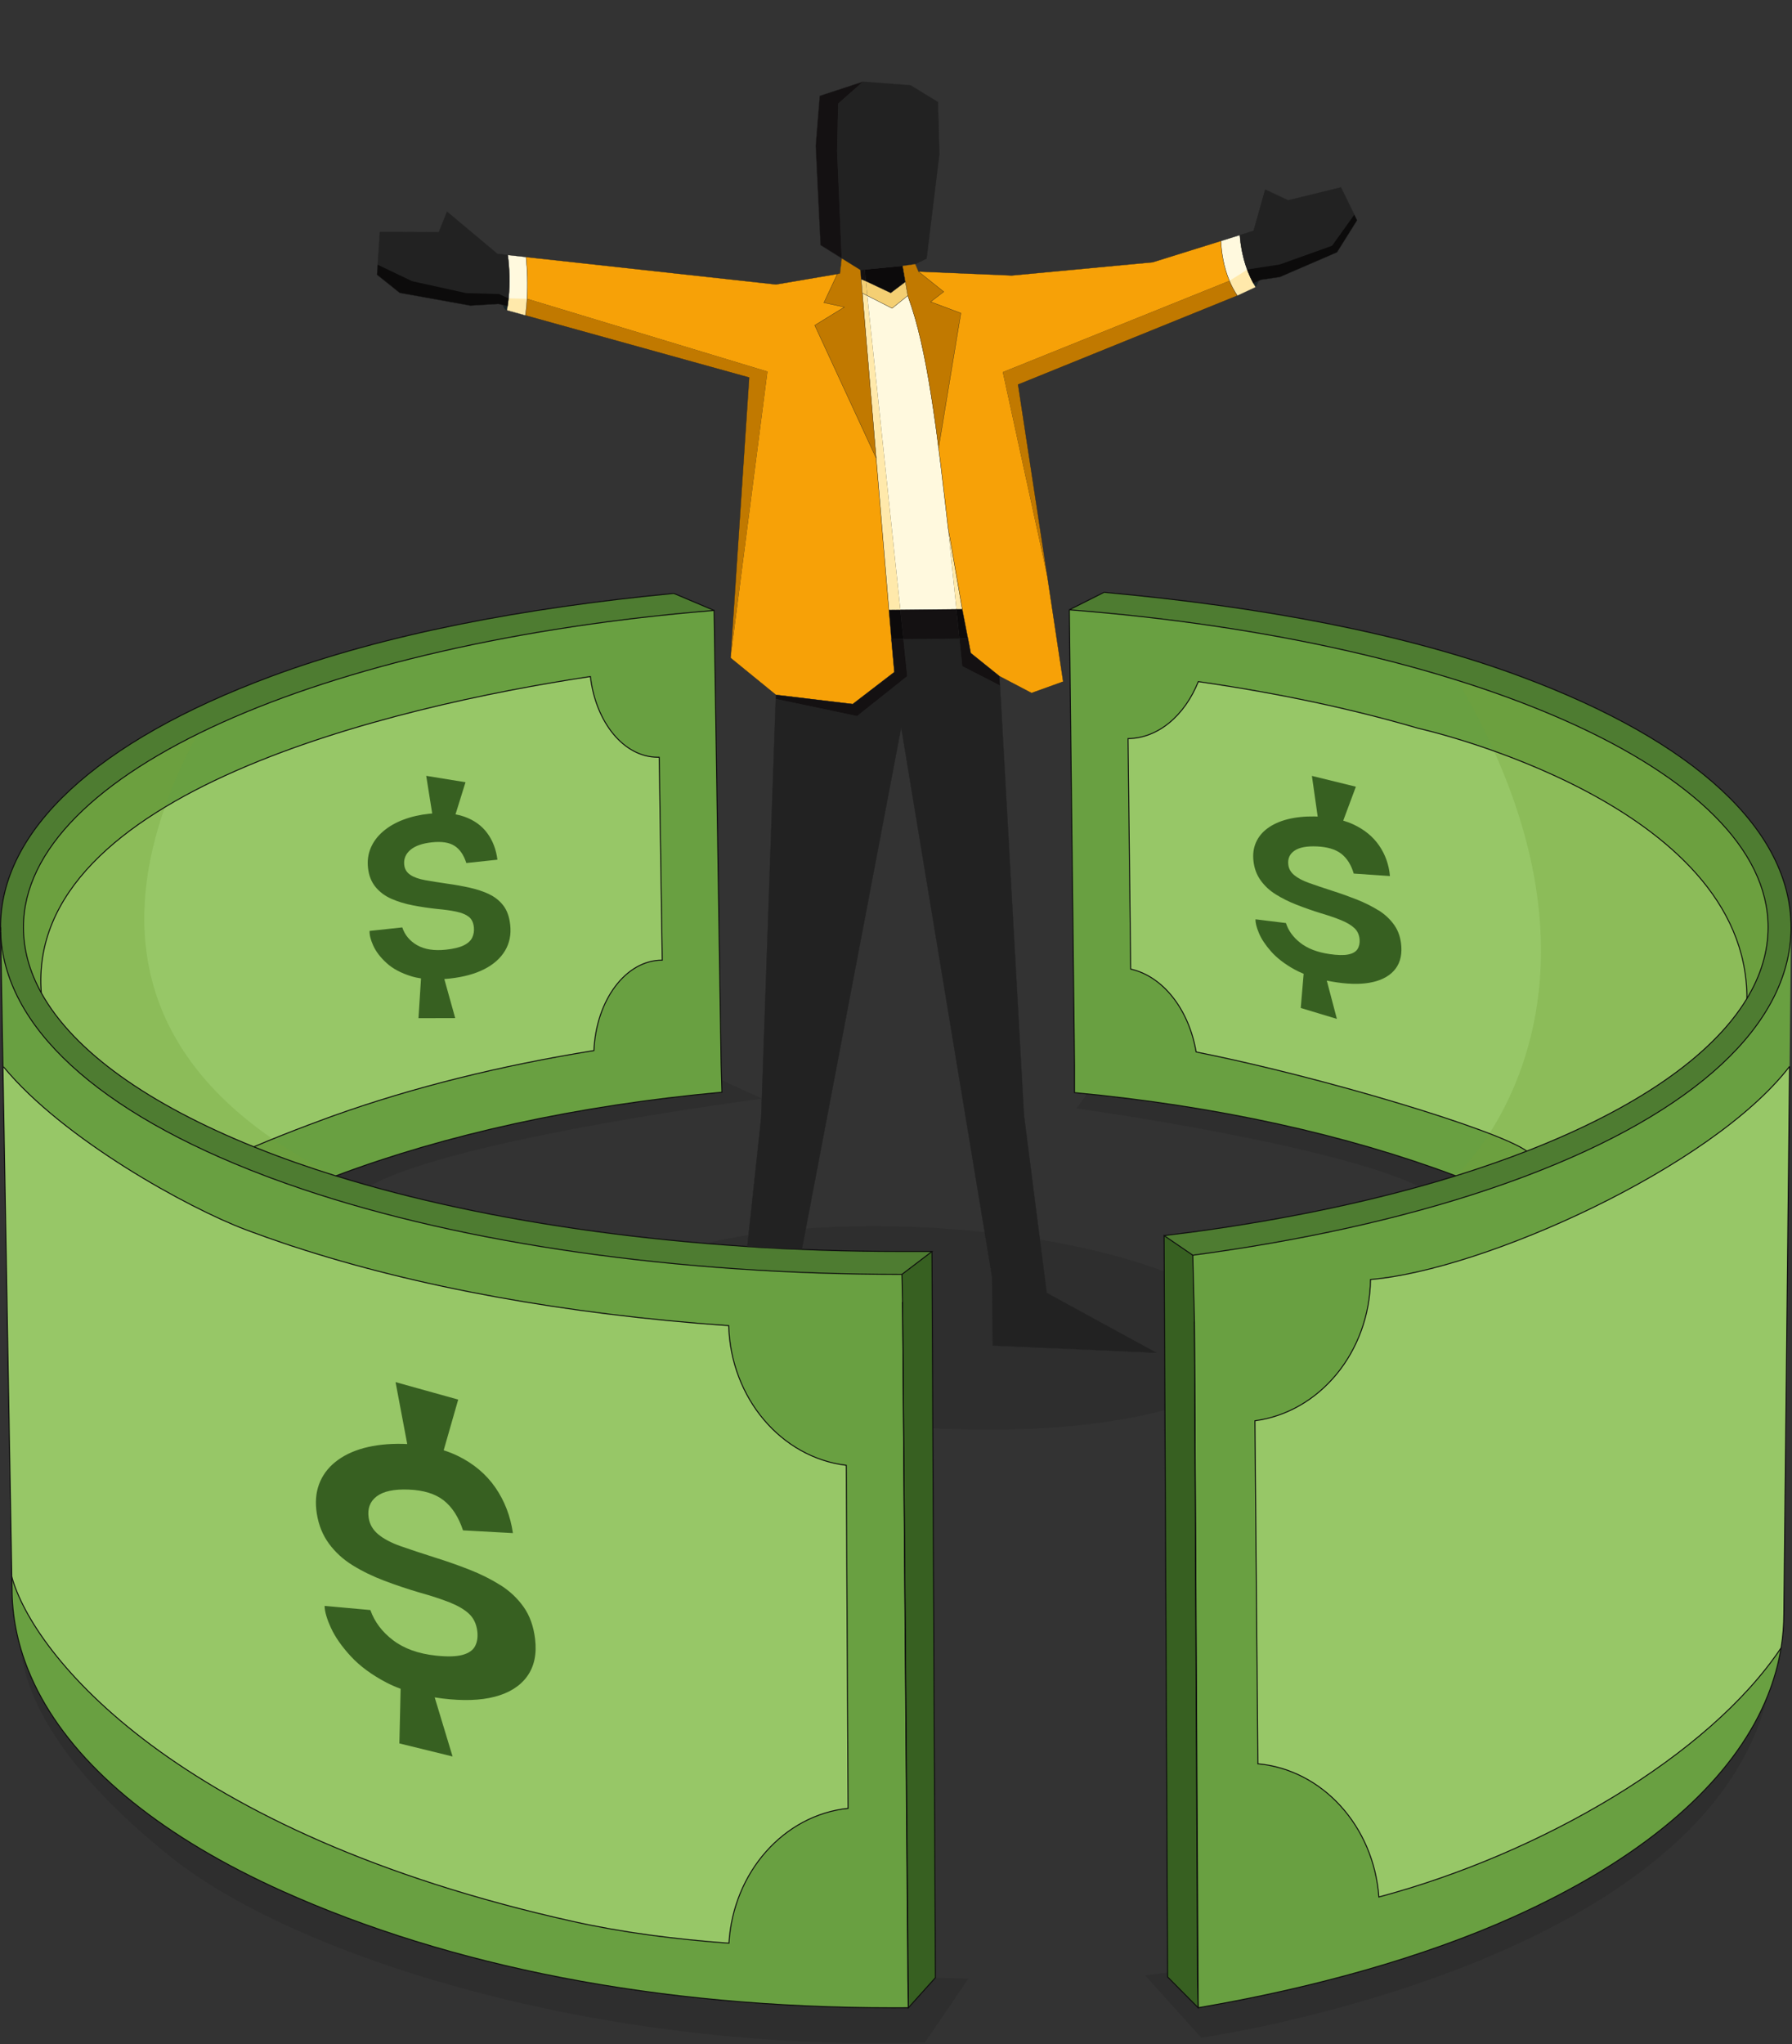 <svg width="1459" height="1664" viewBox="0 0 1459 1664" fill="none" xmlns="http://www.w3.org/2000/svg">
<rect x="0" y="0" width="1459" height="1664" fill="#333333" stroke="none"/>
<path opacity="0.1" d="M1021.26 1097.09C1024.01 1052.2 908.247 1008.59 762.699 999.688C617.157 990.786 496.942 1019.96 494.198 1064.85C491.451 1109.73 607.212 1153.34 752.759 1162.24C898.306 1171.14 1018.52 1141.97 1021.26 1097.09Z" fill="black"/>
<path opacity="0.1" d="M301.294 965.396C291.785 962.732 282.524 959.993 273.438 957.157C362.359 923.675 469.753 899.776 587.8 889.048L587.524 879.337L620.536 894.351C620.536 894.351 369.703 926.712 301.319 965.37" fill="black"/>
<path opacity="0.1" d="M978.006 1658.69L932.227 1607.89L950.621 1605.77V1609.25L975.54 1634.35C1069.34 1618.32 1158.94 1593.35 1232.2 1560.44C1328.36 1517.22 1395.26 1463.05 1428.44 1402.96C1432.57 1395.46 1436.18 1387.9 1439.24 1380.23C1385.9 1600.92 978.028 1658.72 978.028 1658.72L978.006 1658.69Z" fill="black"/>
<path opacity="0.1" d="M16.779 1341.6C21.086 1381.43 48.469 1438.91 138.984 1511.57C237.813 1590.93 483.739 1671.24 753.093 1662.5L788.445 1610.7L761.609 1609.85L739.627 1634.3C735.42 1634.33 731.213 1634.35 726.979 1634.35C535.098 1634.35 366.092 1600.64 229.922 1539.43C133.756 1496.21 66.866 1442.04 33.682 1381.95C29.55 1374.45 25.94 1366.89 22.878 1359.22C20.538 1353.4 18.497 1347.52 16.779 1341.6Z" fill="black"/>
<path opacity="0.1" d="M885.012 890.416L876.422 902.291C876.422 902.291 1084.21 931.069 1155.51 965.92C1165.64 963.106 1175.55 960.195 1185.18 957.184C1099.85 925.02 997.455 901.741 885.012 890.442V890.416Z" fill="black"/>
<path d="M1458.19 757.082L1457.04 868.087C1393.93 950.233 1208.25 1033.78 1115.89 1041.55C1115 1100.74 1074.4 1149.51 1021.77 1156.53L1024.16 1435.74C1076.46 1440.45 1118.43 1486.35 1122.69 1544.16C1254.38 1508.98 1391.34 1429.47 1450.15 1341.35C1448.03 1354.49 1444.37 1367.46 1439.27 1380.21C1436.21 1387.87 1432.6 1395.47 1428.46 1402.93C1395.28 1463.03 1328.39 1517.2 1232.22 1560.41C1158.99 1593.32 1069.39 1618.29 975.564 1634.32L972.505 1075.83L972.03 1056.88L971.133 1021.73C1059.01 1010.01 1141.61 991.858 1212.41 967.933C1221.09 964.996 1229.63 961.985 1238 958.872C1239.54 958.301 1241.06 957.729 1242.58 957.158C1380.29 905.051 1456.64 834.182 1458.16 757.06L1458.19 757.082Z" fill="#69A041"/>
<path d="M1439.57 754.769C1439.57 774.733 1433.6 794.201 1422.29 812.894C1422.72 702.267 1295.44 639.61 1216.42 611.376C1181.77 599.005 1156.4 593.232 1155.13 592.956C1155.11 592.956 1155.08 592.956 1155.08 592.956C1100.87 577.049 1040.3 564.155 975.647 554.843C964.617 582.25 943.158 600.948 918.441 601.247L920.582 788.846C946.895 794.697 967.953 821.608 973.88 856.308C1053.91 872.219 1159.39 902.167 1212.64 922.729C1227.25 928.352 1237.95 933.281 1243.08 937.039C1234.87 940.227 1226.45 943.339 1217.84 946.377C1207.26 950.088 1196.38 953.719 1185.21 957.179C1097.3 924.07 991.303 900.347 874.851 889.444V866.816L870.617 496.419C988.915 505.604 1097.01 525.717 1186.5 553.797C1340.77 602.219 1439.59 674.311 1439.59 754.791L1439.57 754.769Z" fill="#69A041"/>
<path d="M739.12 1611.74L739.616 1634.3C735.409 1634.32 731.206 1634.35 726.972 1634.35C535.087 1634.35 366.084 1600.64 229.913 1539.42C133.748 1496.21 66.858 1442.04 33.674 1381.95C29.541 1374.45 25.932 1366.88 22.87 1359.22C14.182 1337.59 9.726 1315.28 9.726 1292.55L9.552 1283.42C26.977 1346.92 142.511 1491.9 466.38 1564.04C507.258 1573.16 549.653 1578.56 593.467 1581.8C596.901 1523.94 638.249 1477.44 690.478 1472.02L688.983 1192.78C636.257 1186.48 594.984 1138.28 593.265 1079.11C462.098 1069.92 339.646 1047.77 238.626 1014.56H238.527L231.258 1012.12C222.047 1009.01 212.985 1005.8 204.347 1002.59C202.729 1001.99 201.136 1001.39 199.493 1000.77C153.738 983.47 51.897 927.904 2.83 868.385H2.382L0.49 758.625C2.98 835.149 79.255 905.403 216.022 957.157C217.541 957.729 219.059 958.3 220.603 958.872C228.968 961.985 237.506 964.996 246.194 967.933C379.003 1012.79 552.712 1037.34 732.798 1037.34H734.314L734.416 1041.12L734.816 1059.77L739.12 1611.72V1611.74Z" fill="#69A041"/>
<path d="M587.776 889.071C469.755 899.802 362.336 923.675 273.414 957.18C262.237 953.698 251.358 950.088 240.778 946.378C229.028 942.245 217.627 937.937 206.648 933.509C211.652 931.368 216.83 929.227 221.958 927.135C247.649 916.728 272.393 907.892 272.393 907.892C336.122 885.162 407.693 867.339 483.546 855.166C485.336 814.09 509.507 781.552 539.033 781.552H539.209L536.694 616.384C536.321 616.384 535.947 616.384 535.547 616.384C507.942 616.384 485.037 587.953 480.68 550.689C382.898 565.426 233.211 597.313 134.307 656.985C71.1 695.124 28.632 744.588 33.635 808.19C24.076 790.912 19.072 773.067 19.072 754.743C19.072 695.818 72.047 641.4 160.918 597.488C262.586 547.229 411.227 510.734 581.401 496.89L587.13 866.442L587.776 889.049V889.071Z" fill="#69A041"/>
<path d="M1422.26 812.894C1393.56 860.393 1330.4 903.038 1243.08 937.018C1237.93 933.285 1227.24 928.352 1212.63 922.703C1159.38 902.141 1053.91 872.193 973.874 856.287C967.948 821.582 946.889 794.649 920.577 788.824L918.436 601.221C943.152 600.922 964.611 582.251 975.641 554.821C1040.29 564.129 1100.86 577.023 1155.08 592.934C1155.08 592.934 1155.08 592.934 1155.12 592.934C1156.4 593.206 1181.76 598.983 1216.41 611.355C1295.43 639.584 1422.71 702.215 1422.29 812.872L1422.26 812.894Z" fill="#97C767"/>
<path d="M539.198 781.53H539.022C509.501 781.53 485.329 814.063 483.536 855.139C407.683 867.313 336.113 885.136 272.384 907.865C272.384 907.865 247.639 916.68 221.949 927.108C216.821 929.201 211.643 931.342 206.639 933.483C121.103 898.953 60.014 855.939 33.626 808.19C28.597 744.609 71.091 695.123 134.297 656.985C233.226 597.312 382.889 565.425 480.674 550.688C485.03 587.952 507.931 616.384 535.541 616.384C535.914 616.384 536.31 616.384 536.684 616.384L539.198 781.552V781.53Z" fill="#97C767"/>
<path d="M1457.02 868.113L1452.37 1313.54C1452.37 1322.9 1451.62 1332.16 1450.13 1341.35C1391.33 1429.47 1254.36 1508.98 1122.67 1544.16C1118.44 1486.35 1076.44 1440.45 1024.14 1435.74L1021.75 1156.53C1074.38 1149.51 1114.98 1100.74 1115.87 1041.55C1208.26 1033.78 1393.92 950.26 1457.02 868.113Z" fill="#97C767"/>
<path d="M690.482 1472.04C638.257 1477.47 596.909 1523.97 593.471 1581.82C549.656 1578.56 507.262 1573.18 466.389 1564.07C142.517 1491.9 26.983 1346.95 9.558 1283.44L8.886 1244.48L8.587 1226.98L4.106 968.557L3.807 950.958L2.363 868.407H2.811C51.877 927.93 153.719 983.47 199.474 1000.8C201.142 1001.42 202.735 1002.01 204.328 1002.61C212.967 1005.83 222.003 1009.03 231.239 1012.15L238.508 1014.59H238.607C339.652 1047.82 462.08 1069.95 593.247 1079.14C594.939 1138.31 636.239 1186.5 688.965 1192.8L690.46 1472.04H690.482Z" fill="#97C767"/>
<path d="M974.972 1611.6L975.544 1634.35L950.652 1609.25L947.785 1005.8L971.139 1021.75L972.009 1056.91L972.484 1075.85L974.972 1611.6Z" fill="#376021"/>
<path d="M758.817 1018.72L761.604 1609.85L739.622 1634.3L734.817 1059.8L734.421 1041.15L734.32 1037.37L758.817 1018.72Z" fill="#376021"/>
<path d="M407.312 1290.26C399.769 1285.51 391.38 1281.33 382.194 1277.72C373.058 1274.13 363.573 1270.8 353.74 1267.73C343.16 1264.37 333.999 1261.34 326.207 1258.6C318.465 1255.88 312.416 1252.67 307.985 1248.99C303.579 1245.33 300.965 1240.85 300.168 1235.52C299.048 1228.08 301.189 1222.28 306.616 1218.12C312.093 1213.94 320.756 1212.05 332.73 1212.54C344.828 1213.01 354.363 1215.96 361.233 1221.33C368.104 1226.73 373.356 1234.87 376.966 1245.73L417.593 1247.97C415.602 1234.18 410.847 1221.8 403.354 1210.93C395.836 1200.04 385.654 1191.46 372.859 1185.19C369.199 1183.39 365.316 1181.85 361.233 1180.56L373.058 1139.28L322.05 1125.06L331.559 1175.48C330.34 1175.43 329.12 1175.35 327.875 1175.33C316.1 1175.08 305.57 1176.23 296.235 1178.74C287.024 1181.23 279.282 1185.01 273.009 1190.07C266.786 1195.07 262.379 1201.14 259.74 1208.26C257.127 1215.36 256.529 1223.32 257.948 1232.19C259.442 1241.52 262.752 1249.68 267.906 1256.66C273.059 1263.65 279.506 1269.5 287.248 1274.26C295.015 1279.06 303.604 1283.22 313.014 1286.78C322.498 1290.36 332.132 1293.6 341.916 1296.46C351.226 1299.05 359.242 1301.69 365.988 1304.33C372.734 1307.02 378.012 1310.08 381.771 1313.56C385.53 1317.05 387.795 1321.73 388.567 1327.55C389.189 1332.31 388.617 1336.42 386.849 1339.88C385.082 1343.34 381.622 1345.73 376.493 1347.12C371.39 1348.49 364.171 1348.69 354.885 1347.69C340.596 1346.17 329.021 1341.99 320.034 1335.17C311.097 1328.4 304.948 1320.21 301.537 1310.6L264.296 1307.22C264.296 1311.65 266.014 1317.6 269.424 1325.04C272.81 1332.48 278.187 1340.18 285.53 1348.16C292.899 1356.18 302.583 1363.33 314.657 1369.65C318.241 1371.52 322.1 1373.18 326.183 1374.71L325.162 1419.17L368.477 1429.79L353.914 1381.7C355.956 1382.02 358.047 1382.32 360.188 1382.6C376.917 1384.66 391.156 1384.21 402.756 1381.18C414.531 1378.11 423.344 1372.61 429.119 1364.67C434.944 1356.65 437.16 1346.42 435.639 1334.03C434.397 1323.72 431.26 1315.03 426.257 1307.99C421.253 1300.97 414.955 1295.04 407.362 1290.26H407.312Z" fill="#376021"/>
<path d="M398.197 727.833C393.517 725.643 388.264 723.898 382.464 722.605C376.663 721.308 370.589 720.214 364.216 719.343C357.321 718.349 351.296 717.378 346.143 716.455C340.99 715.536 336.957 714.089 334.045 712.124C331.132 710.181 329.489 707.468 329.116 704.035C328.593 699.203 330.261 695.145 334.095 691.861C337.928 688.573 343.803 686.506 351.719 685.662C359.636 684.814 365.76 685.763 370.066 688.524C374.373 691.29 377.56 695.945 379.675 702.514L404.993 699.801C403.922 691.386 401.134 684.146 396.653 678.096C392.172 672.047 385.998 667.615 378.107 664.801C375.842 663.979 373.402 663.355 370.863 662.885L379.003 636.744L347.014 631.543L351.894 662.185C351.097 662.26 350.301 662.313 349.479 662.388C341.737 663.21 334.667 664.85 328.319 667.263C321.946 669.681 316.494 672.842 311.964 676.724C307.408 680.611 304.047 685.064 301.906 690.094C299.741 695.123 298.969 700.548 299.616 706.422C300.288 712.621 302.305 717.8 305.715 721.981C309.126 726.14 313.482 729.376 318.785 731.693C324.087 734.005 329.937 735.772 336.335 736.995C342.733 738.239 349.205 739.184 355.727 739.883C361.876 740.428 367.154 741.176 371.51 742.099C375.866 743.018 379.252 744.411 381.617 746.227C383.982 748.073 385.376 750.883 385.799 754.668C386.123 757.781 385.7 760.594 384.48 763.184C383.285 765.747 380.97 767.862 377.584 769.528C374.199 771.199 369.394 772.368 363.196 773.041C353.537 774.087 345.72 772.865 339.671 769.431C333.647 765.993 329.589 761.14 327.522 754.919L300.911 757.781C300.736 760.942 301.708 764.925 303.898 769.752C306.064 774.584 309.673 779.288 314.702 783.895C319.731 788.498 326.427 792.086 334.816 794.671C337.281 795.445 339.944 796.016 342.783 796.443L340.716 828.805L370.614 828.73L361.752 796.939C363.146 796.838 364.54 796.715 365.984 796.566C377.186 795.37 386.571 792.829 394.188 788.973C401.781 785.113 407.432 780.11 411.141 773.959C414.826 767.813 416.27 760.792 415.398 752.852C414.701 746.302 412.834 741.074 409.797 737.118C406.76 733.183 402.902 730.097 398.221 727.907L398.197 727.833Z" fill="#376021"/>
<path d="M1122.19 740.978C1116.91 737.689 1111.01 734.752 1104.56 732.189C1098.19 729.675 1091.57 727.309 1084.75 725.142C1077.45 722.777 1071.18 720.662 1065.88 718.771C1060.65 716.903 1056.59 714.762 1053.7 712.348C1050.82 709.935 1049.22 707.046 1048.88 703.635C1048.38 698.856 1050.07 695.123 1053.93 692.481C1057.84 689.795 1063.91 688.625 1072.23 688.999C1080.54 689.373 1087.34 691.338 1091.97 694.921C1096.65 698.53 1100.06 703.934 1102.17 711.104L1131.65 713.118C1130.83 703.885 1127.89 695.567 1122.83 688.252C1117.81 680.958 1110.76 675.208 1101.77 671.049C1099.21 669.853 1096.47 668.859 1093.63 667.989L1103.92 640.379L1068.12 631.591L1072.82 664.7C1071.95 664.678 1071.11 664.625 1070.24 664.603C1062.04 664.476 1054.7 665.272 1048.2 666.916C1041.83 668.56 1036.45 671 1032.02 674.236C1027.66 677.445 1024.53 681.305 1022.54 685.838C1020.57 690.318 1019.9 695.369 1020.55 700.997C1021.22 706.923 1023.14 712.098 1026.35 716.582C1029.56 721.062 1033.64 724.896 1038.67 728.03C1043.75 731.218 1049.42 734.031 1055.7 736.493C1062.07 738.986 1068.59 741.277 1075.26 743.343C1081.66 745.233 1087.21 747.124 1091.84 749.019C1096.52 750.936 1100.13 753.077 1102.67 755.437C1105.21 757.803 1106.63 760.915 1106.95 764.727C1107.2 767.835 1106.61 770.478 1105.19 772.667C1103.77 774.83 1101.2 776.276 1097.49 776.997C1093.84 777.696 1088.73 777.569 1082.26 776.597C1072.38 775.129 1064.56 772.095 1058.66 767.462C1052.81 762.885 1048.95 757.557 1046.98 751.384L1022.21 748.32C1022.06 751.085 1023.01 754.844 1025 759.596C1026.99 764.353 1030.28 769.304 1034.91 774.535C1039.54 779.785 1045.79 784.616 1053.73 789.048C1056.1 790.367 1058.66 791.563 1061.4 792.679L1059.03 820.513L1088.46 829.398L1080.24 798.232C1081.66 798.531 1083.1 798.804 1084.57 799.054C1096.25 801.094 1106.36 801.446 1114.79 799.999C1123.43 798.531 1130.11 795.322 1134.69 790.389C1139.34 785.364 1141.46 778.738 1140.93 770.526C1140.49 763.681 1138.59 757.855 1135.21 753.05C1131.85 748.271 1127.49 744.213 1122.17 740.877L1122.19 740.978Z" fill="#376021"/>
<g style="mix-blend-mode:multiply" opacity="0.3">
<path d="M273.399 957.158C262.221 953.671 251.343 950.062 240.763 946.351C229.012 942.219 217.611 937.914 206.633 933.483C121.097 898.954 60.008 855.939 33.62 808.19C24.06 790.912 19.057 773.067 19.057 754.743C19.057 695.818 72.031 641.399 160.903 597.488C150.721 616.384 141.56 636.348 134.266 656.985C102.75 746.355 107.082 848.021 221.943 927.086C237.103 937.541 254.206 947.573 273.399 957.131V957.158Z" fill="#71A03A"/>
<path d="M1439.55 754.769C1439.55 774.734 1433.57 794.201 1422.27 812.894C1393.57 860.393 1330.41 903.038 1243.09 937.018C1234.87 940.205 1226.46 943.318 1217.84 946.351C1207.26 950.062 1196.38 953.698 1185.21 957.158C1185.66 956.736 1198.28 945.107 1212.64 922.703C1245.05 872.144 1286.33 766.666 1216.4 611.381C1208.08 592.881 1198.15 573.664 1186.45 553.749C1340.72 602.166 1439.55 674.263 1439.55 754.743V754.769Z" fill="#71A03A"/>
</g>
<path d="M1458.21 754.769V757.082C1456.7 834.203 1380.32 905.078 1242.61 957.179C1241.09 957.755 1239.57 958.327 1238.02 958.898C1229.66 962.011 1221.12 965.022 1212.44 967.959C1141.64 991.884 1059.04 1010.03 971.163 1021.76L947.836 1005.83L970.688 1002.94C1049.2 992.333 1122.42 976.748 1185.23 957.179C1196.4 953.697 1207.28 950.088 1217.86 946.377C1226.47 943.339 1234.89 940.227 1243.11 937.044C1330.43 903.038 1393.59 860.419 1422.29 812.92C1433.62 794.227 1439.57 774.76 1439.57 754.791C1439.57 627.608 1192.84 521.435 870.617 496.419L898.921 482.179C1025.73 493.68 1143.5 515.513 1238.02 550.662C1380.02 603.414 1458.21 675.929 1458.21 754.791V754.769Z" fill="#4E7C31"/>
<path d="M758.818 1018.72L734.322 1037.36H732.805C552.72 1037.36 379.01 1012.82 246.2 967.959C237.512 965.022 228.974 962.011 220.609 958.898C219.066 958.327 217.548 957.755 216.029 957.179C79.261 905.425 2.986 835.175 0.497 758.651V758.427L0.422 754.769C0.422 675.902 78.614 603.414 220.609 550.636C312.692 516.41 425.611 494.924 548.662 483.076L581.397 496.89C262.456 522.833 19.067 628.43 19.067 754.743C19.067 773.067 24.071 790.938 33.63 808.19C60.043 855.913 121.108 898.953 206.644 933.483C217.622 937.914 228.999 942.218 240.774 946.351C251.354 950.061 262.232 953.697 273.409 957.157C396.759 995.569 559.266 1018.72 732.778 1018.72H758.792H758.818Z" fill="#4E7C31"/>
<path d="M0.472 758.405C0.447 757.183 0.422 755.987 0.422 754.743C0.422 675.88 78.614 603.388 220.609 550.614C312.692 516.383 425.611 494.898 548.66 483.05" stroke="#0C0C0C" stroke-width="0.797" stroke-miterlimit="10"/>
<path d="M734.327 1037.37H732.805C552.725 1037.37 379.013 1012.82 246.204 967.959C237.516 965.022 228.977 962.011 220.613 958.898C219.069 958.327 217.551 957.755 216.032 957.179C79.265 905.425 2.989 835.175 0.5 758.651" stroke="#0C0C0C" stroke-width="0.797" stroke-miterlimit="10"/>
<path d="M898.928 482.153C1025.74 493.654 1143.51 515.487 1238.03 550.636C1380.03 603.388 1458.22 675.902 1458.22 754.769C1458.22 755.539 1458.22 756.312 1458.22 757.082C1456.72 834.203 1380.35 905.078 1242.64 957.184C1241.12 957.755 1239.6 958.327 1238.06 958.898C1229.69 962.011 1221.15 965.023 1212.47 967.959C1141.67 991.885 1059.07 1010.03 971.191 1021.76" stroke="#0C0C0C" stroke-width="0.797" stroke-miterlimit="10"/>
<path d="M581.395 496.916L587.119 866.469L587.77 889.071C469.745 899.802 362.328 923.675 273.407 957.184C262.229 953.698 251.35 950.088 240.771 946.378C229.02 942.245 217.619 937.941 206.641 933.509C121.105 898.98 60.015 855.961 33.627 808.216C24.068 790.939 19.064 773.089 19.064 754.769C19.064 628.457 262.478 522.855 581.395 496.916Z" stroke="#0C0C0C" stroke-width="0.797" stroke-miterlimit="10"/>
<path d="M0.422 754.769L0.472 758.427V758.651L2.389 868.412L3.832 950.959L4.131 968.557L8.612 1226.98L8.911 1244.48L9.583 1283.44L9.757 1292.58C9.757 1315.31 14.188 1337.61 22.901 1359.24C25.963 1366.91 29.573 1374.5 33.705 1381.97C66.889 1442.07 133.779 1496.23 229.944 1539.45C366.115 1600.64 535.119 1634.37 727.005 1634.37C731.234 1634.37 735.441 1634.37 739.649 1634.33L739.152 1611.77L734.843 1059.82" stroke="#0C0C0C" stroke-width="0.797" stroke-miterlimit="10"/>
<path d="M1457.02 868.113L1452.36 1313.54C1452.36 1322.9 1451.61 1332.16 1450.12 1341.35C1448 1354.49 1444.35 1367.46 1439.24 1380.21C1436.18 1387.87 1432.57 1395.47 1428.44 1402.93C1395.26 1463.03 1328.36 1517.2 1232.2 1560.41C1158.96 1593.33 1069.37 1618.29 975.54 1634.33L974.969 1611.57L972.48 1075.83" stroke="#0C0C0C" stroke-width="0.797" stroke-miterlimit="10"/>
<path d="M970.635 1002.94C1049.15 992.333 1122.36 976.748 1185.17 957.184" stroke="#0C0C0C" stroke-width="0.797" stroke-miterlimit="10"/>
<path d="M548.658 483.076L581.394 496.916" stroke="#0C0C0C" stroke-width="0.797" stroke-miterlimit="10"/>
<path d="M898.922 482.153L870.592 496.393" stroke="#0C0C0C" stroke-width="0.797" stroke-miterlimit="10"/>
<path d="M947.785 1005.8L950.647 1609.26L975.544 1634.35L972.48 1075.85L972.009 1056.91L971.139 1021.76L947.785 1005.8ZM947.785 1005.8L970.638 1002.94" stroke="#0C0C0C" stroke-width="0.797" stroke-miterlimit="10"/>
<path d="M273.438 957.157C396.787 995.568 559.297 1018.72 732.806 1018.72H758.819L734.327 1037.36L734.423 1041.15L734.823 1059.8L739.602 1634.3L761.584 1609.86L758.797 1018.72" stroke="#0C0C0C" stroke-width="0.797" stroke-miterlimit="10"/>
<path d="M870.592 496.393C1192.85 521.387 1439.55 627.586 1439.55 754.769C1439.55 774.733 1433.57 794.201 1422.27 812.894C1393.57 860.393 1330.41 903.038 1243.08 937.018C1234.87 940.205 1226.45 943.313 1217.84 946.351C1207.26 950.062 1196.38 953.697 1185.2 957.157C1097.31 924.048 991.304 900.325 874.852 889.418V866.789L870.618 496.393H870.592Z" stroke="#0C0C0C" stroke-width="0.797" stroke-miterlimit="10"/>
<path d="M2.836 868.386C51.902 927.908 153.743 983.47 199.498 1000.77C201.141 1001.39 202.76 1001.99 204.353 1002.59C212.991 1005.8 222.027 1009.01 231.263 1012.12L238.532 1014.56H238.632C339.677 1047.79 462.104 1069.93 593.271 1079.11C594.963 1138.28 636.263 1186.48 688.989 1192.78L690.484 1472.02C638.255 1477.44 596.907 1523.95 593.473 1581.8C549.659 1578.54 507.264 1573.16 466.387 1564.05C142.516 1491.88 26.983 1346.92 9.557 1283.42V1283.27" stroke="#0C0C0C" stroke-width="0.797" stroke-miterlimit="10"/>
<path d="M1450.12 1341.35C1391.32 1429.47 1254.35 1508.98 1122.66 1544.16C1118.43 1486.35 1076.43 1440.45 1024.13 1435.74L1021.74 1156.53C1074.37 1149.51 1114.97 1100.74 1115.86 1041.55C1208.25 1033.78 1393.91 950.26 1457.01 868.113" stroke="#0C0C0C" stroke-width="0.797" stroke-miterlimit="10"/>
<path d="M33.624 808.216C20.754 645.11 320.403 574.86 480.673 550.71C485.029 587.979 507.93 616.406 535.535 616.406C535.909 616.406 536.309 616.406 536.683 616.406L539.197 781.578H539.021C509.5 781.578 485.324 814.116 483.535 855.192C407.682 867.365 336.112 885.188 272.383 907.918C272.383 907.918 236.784 920.614 206.638 933.531" stroke="#0C0C0C" stroke-width="0.797" stroke-miterlimit="10"/>
<path d="M1243.08 937.017C1219.21 919.665 1075.89 876.576 973.874 856.313C967.948 821.607 946.889 794.675 920.577 788.85L918.436 601.247C943.156 600.948 964.615 582.276 975.641 554.843C1040.29 564.154 1100.86 577.049 1155.08 592.96C1155.08 592.96 1155.08 592.96 1155.13 592.96C1159.23 593.878 1422.89 653.722 1422.29 812.898" stroke="#0C0C0C" stroke-width="0.797" stroke-miterlimit="10"/>
<mask id="mask0_732_694" style="mask-type:luminance" maskUnits="userSpaceOnUse" x="255" y="0" width="911" height="1131">
<path d="M700.899 1018.47L701.124 965.471L773.29 941.599L788.102 1130.64L1011.23 1120.16L898.434 1037.39L866.969 619.171L918.424 613.918V319.298L1165.97 254.275L1129.25 67.943L856.461 13.475L287.31 0.256L255.844 287.284L549.619 355.469V1009.93C598.384 1014.69 649.044 1017.6 700.899 1018.45V1018.47Z" fill="white"/>
</mask>
<g mask="url(#mask0_732_694)">
<path d="M429.11 243.196C428.861 247.751 428.413 252.307 427.791 256.763L412.705 252.581C412.904 251.486 413.078 250.391 413.253 249.27C413.576 247.154 413.825 245.038 414.049 242.872C415.269 230.649 414.821 218.028 413.377 207.573L428.314 209.216C429.384 219.622 429.807 231.446 429.135 243.196H429.11Z" fill="#FFF9DE"/>
<path d="M1022.28 233.736L1007.44 240.657C1004.83 236.748 1002.71 232.691 1000.99 228.583C996.166 217.107 994.474 205.357 994.025 196.146L1009.46 191.342C1010.03 198.785 1011.55 209.017 1015.46 219.522C1015.71 220.219 1015.98 220.891 1016.25 221.588C1017.48 224.6 1018.87 227.662 1020.51 230.624C1021.06 231.67 1021.68 232.715 1022.3 233.736H1022.28Z" fill="#FFF9DE"/>
<path d="M771.817 428.98L778.715 495.993L733.059 496.468L706.096 240.682L726.31 250.988L739.108 240.682L742.243 249.968C749.589 272.173 755.212 301.698 759.894 333.288C764.572 364.878 768.283 398.535 771.817 429.005V428.98Z" fill="#FFF9DE"/>
<path d="M734.879 216.41L737.148 229.454L725.22 238.441L704.957 228.857L704.061 219.372L734.879 216.41Z" fill="#0C0A0B"/>
<path d="M1024.84 228.583L1022.27 233.736C1021.65 232.715 1021.03 231.67 1020.48 230.625L1024.84 228.583Z" fill="#152226"/>
<path d="M409.492 248.349L413.226 249.27C413.077 250.39 412.878 251.485 412.678 252.581C412.678 252.581 410.512 252.058 409.467 248.349H409.492Z" fill="#152226"/>
<path d="M783.44 495.945L788.096 519.843L781.149 519.918L778.688 495.993L783.44 495.945Z" fill="#0C0A0B"/>
<path d="M734.878 513.842L735.551 520.389L725.765 520.49L723.725 496.569L733.063 496.468L734.878 513.842Z" fill="#0C0A0B"/>
<path d="M771.826 428.98L783.455 495.945L778.698 495.993L771.826 428.98Z" fill="#FFE9AB"/>
<path d="M706.104 240.657L733.063 496.468L723.729 496.569L702.068 238.616L706.104 240.657Z" fill="#FFE9AB"/>
<path d="M1022.28 233.737L1007.45 240.657C1004.83 236.749 1002.72 232.691 1001 228.584L1015.44 219.522C1015.69 220.219 1015.96 220.891 1016.23 221.589C1017.45 224.6 1018.85 227.663 1020.49 230.625C1021.04 231.671 1021.66 232.716 1022.28 233.737Z" fill="#FFE9AB"/>
<path d="M429.11 243.196C428.861 247.752 428.413 252.307 427.791 256.764L412.705 252.581C412.904 251.486 413.078 250.391 413.253 249.27C413.576 247.154 413.825 245.038 414.049 242.873L429.11 243.196Z" fill="#FFE9AB"/>
<path d="M852.744 469.36L865.617 554.843L839.85 564.129L813.735 550.438L790.338 531.617L788.095 519.844L783.466 495.945L771.816 428.981C769.424 408.418 766.962 386.412 764.17 364.58C762.829 354.025 761.409 343.545 759.888 333.263C755.21 301.673 749.583 272.148 742.241 249.943L739.102 240.658L737.163 229.456L734.895 216.411L745.204 214.942L747.794 221.041L823.719 224.228L938.505 213.448L994.018 196.147C994.467 205.358 996.159 217.108 1000.99 228.584L816.474 302.892L852.744 469.36Z" fill="#F7A107"/>
<path d="M728.185 547.079L694.258 573.141L631.697 565.623L594.781 535.525L624.826 302.444L429.085 243.196C429.782 231.421 429.334 219.621 428.264 209.216L631.798 231.546L681.733 223.032L683.852 222.658L685.294 210.236L700.505 219.696L701.125 227.264L702.075 238.566L713.352 372.894L723.731 496.516L725.771 520.441L728.163 547.053L728.185 547.079Z" fill="#F7A107"/>
<path d="M1104.9 179.293L1088.57 205.382L1041.84 225.571L1026.53 227.786L1024.81 228.608L1020.46 230.649C1018.81 227.662 1017.39 224.625 1016.2 221.613C1015.92 220.916 1015.65 220.244 1015.4 219.547C1011.52 209.041 1009.98 198.81 1009.4 191.367L1020.61 187.881L1030.07 154.324L1048.76 163.087L1091.75 152.532L1102.61 174.762L1104.82 179.318L1104.9 179.293Z" fill="#222222"/>
<path d="M941.325 1101.14L808.29 1095.29L807.718 1039.41L733.731 592.085L648.27 1041.02L648.845 1096.91L515.934 1105.45L604.086 1054.96L619.719 910.032L631.594 568.934L697.808 582.901L738.611 550.438L735.551 520.389L781.155 519.918L783.446 542.296L814.163 558.004L833.683 907.865L852.179 1052.45L941.325 1101.14Z" fill="#222222"/>
<path d="M763.631 83.103L764.752 125.597L754.368 210.485L745.184 214.941L734.879 216.41L704.06 219.372L700.499 219.721L685.287 210.261L681.555 123.007L682.425 84.322L702.591 66.498L741.376 69.485L763.631 83.103Z" fill="#222222"/>
<path d="M414.02 242.873C413.821 245.038 413.547 247.154 413.223 249.27L409.489 248.349L405.755 247.428L382.953 248.798L325.422 238.442L306.951 223.63L307.499 215.489L309.291 188.853L357.262 189.077L363.958 172.323L404.983 206.677L413.398 207.598C414.841 218.053 415.29 230.675 414.07 242.898L414.02 242.873Z" fill="#222222"/>
<path d="M704.057 219.372L704.954 228.857L701.12 227.289L700.496 219.721L704.057 219.372Z" fill="#141112"/>
<path d="M813.751 550.438L814.173 558.004L783.451 542.296L781.16 519.918L788.106 519.844L790.349 531.617L813.751 550.438Z" fill="#141112"/>
<path d="M778.687 495.993L781.149 519.918L735.545 520.393L734.872 513.842L733.057 496.468L778.687 495.993Z" fill="#141112"/>
<path d="M735.545 520.393L738.609 550.438L697.806 582.901L631.588 568.934L631.689 565.623L694.245 573.141L728.177 547.079L725.763 520.49L735.545 520.393Z" fill="#141112"/>
<path d="M702.587 66.498L682.421 84.322L681.55 123.007L685.283 210.261L668.058 199.507L664.123 118.751L667.412 78.049L702.587 66.498Z" fill="#141112"/>
<path d="M414.02 242.872C413.821 245.038 413.547 247.154 413.224 249.27L409.489 248.349L405.755 247.428L382.953 248.797L325.422 238.441L306.951 223.629L307.499 215.489L335.504 228.882L379.642 238.615L406.253 239.362L414.045 242.897L414.02 242.872Z" fill="#0C0B0B"/>
<path d="M1104.9 179.292L1088.57 205.381L1041.84 225.57L1026.53 227.786L1024.81 228.607L1020.46 230.649C1018.82 227.661 1017.4 224.624 1016.2 221.612C1015.93 220.915 1015.65 220.243 1015.41 219.546L1015.65 219.372L1041.97 215.289L1084.54 200.054L1102.66 174.737L1104.87 179.292H1104.9Z" fill="#0C0B0B"/>
<path d="M1007.45 240.657L828.911 313.048L852.757 469.359L816.486 302.892L1001 228.583C1002.72 232.69 1004.84 236.748 1007.45 240.657Z" fill="#C17900"/>
<path d="M624.826 302.443L594.781 535.525L609.939 307.298L427.791 256.763C428.414 252.307 428.862 247.751 429.11 243.196L624.852 302.443H624.826Z" fill="#C17900"/>
<path d="M663.334 264.804L687.404 249.992L670.803 246.383L681.729 223.032L683.848 222.658L685.29 210.261L700.501 219.721L701.121 227.289L702.071 238.616L713.347 372.944L663.334 264.804Z" fill="#C17900"/>
<path d="M782.297 254.896L764.17 364.554C762.829 354.024 761.409 343.519 759.888 333.238C755.21 301.647 749.583 272.123 742.241 249.918L739.102 240.632L737.163 229.43L734.895 216.385L745.204 214.917L747.794 221.016L768.356 237.47L757.699 245.661L782.27 254.896H782.297Z" fill="#C17900"/>
<path d="M704.957 228.857L706.104 240.657L702.068 238.616L701.123 227.289L704.957 228.857Z" fill="#F4CF73"/>
<path d="M737.147 229.455L739.09 240.657L726.292 250.963L706.104 240.657L704.961 228.857L725.224 238.441L737.147 229.455Z" fill="#F4CF73"/>
<path d="M702.597 66.498L741.382 69.485L763.636 83.103L764.758 125.597L754.378 210.485L745.189 214.941L734.884 216.41L704.065 219.373L700.504 219.721L685.293 210.261L668.068 199.507L664.133 118.751L667.421 78.049L702.597 66.498Z" stroke="#222222" stroke-width="0.224" stroke-miterlimit="10"/>
<path d="M1022.28 233.737L1007.44 240.657L828.904 313.049L852.75 469.359L865.622 554.843L839.855 564.128L813.745 550.438L790.343 531.617L788.101 519.843L783.471 495.944L771.821 428.98C768.286 398.51 764.576 364.853 759.898 333.263C755.216 301.672 749.593 272.148 742.246 249.943L739.112 240.657L737.168 229.455L734.904 216.41" stroke="#222222" stroke-width="0.224" stroke-miterlimit="10"/>
<path d="M1020.49 230.625L1024.85 228.583L1026.57 227.762L1041.88 225.571L1088.6 205.382L1104.91 179.293L1091.84 152.507L1048.82 163.062L1030.13 154.299L1020.67 187.831L1009.44 191.341L994.032 196.146L938.519 213.472L823.733 224.252L747.807 221.04L745.191 214.941" stroke="#222222" stroke-width="0.224" stroke-miterlimit="10"/>
<path d="M700.506 219.721L701.126 227.288L702.071 238.615L723.733 496.569L725.772 520.49L728.186 547.075L694.255 573.141L631.698 565.623L594.782 535.525L609.941 307.298L427.791 256.763L412.705 252.581" stroke="#222222" stroke-width="0.224" stroke-miterlimit="10"/>
<path d="M631.7 565.623L631.604 568.934L619.729 910.032L604.095 1054.96L515.943 1105.45L648.855 1096.91L648.279 1041.02L733.741 592.085" stroke="#222222" stroke-width="0.224" stroke-miterlimit="10"/>
<path d="M813.746 550.438L814.168 558.004L833.684 907.865L852.18 1052.45L941.325 1101.14L808.295 1095.29L807.719 1039.41L733.736 592.085" stroke="#222222" stroke-width="0.224" stroke-miterlimit="10"/>
<path d="M788.108 519.844L781.166 519.918L735.557 520.393L725.775 520.49" stroke="#222222" stroke-width="0.224" stroke-miterlimit="10"/>
<path d="M783.453 495.945L778.701 495.993L733.07 496.468L723.732 496.569" stroke="#222222" stroke-width="0.224" stroke-miterlimit="10"/>
<path d="M701.123 227.289L704.957 228.857L725.22 238.442L737.147 229.455" stroke="#222222" stroke-width="0.224" stroke-miterlimit="10"/>
<path d="M413.36 207.573C415.052 219.87 415.377 235.155 413.235 249.295C413.086 250.415 412.887 251.511 412.688 252.606C412.688 252.606 410.522 252.083 409.477 248.374" stroke="#222222" stroke-width="0.224" stroke-miterlimit="10"/>
<path d="M428.289 209.216C429.36 219.621 429.783 231.446 429.11 243.221C428.862 247.777 428.414 252.332 427.791 256.788" stroke="#222222" stroke-width="0.224" stroke-miterlimit="10"/>
<path d="M1009.44 191.342C1010.04 199.283 1011.75 210.361 1016.23 221.588C1017.46 224.6 1018.85 227.662 1020.49 230.624C1021.04 231.67 1021.66 232.715 1022.28 233.736L1024.85 228.583" stroke="#222222" stroke-width="0.224" stroke-miterlimit="10"/>
<path d="M1007.44 240.658C1004.83 236.749 1002.72 232.692 1001 228.584C996.166 217.108 994.474 205.358 994.025 196.147" stroke="#222222" stroke-width="0.224" stroke-miterlimit="10"/>
<path d="M706.104 240.657L726.292 250.963L739.09 240.657" stroke="#222222" stroke-width="0.224" stroke-miterlimit="10"/>
<path d="M702.076 238.616L706.108 240.657" stroke="#222222" stroke-width="0.224" stroke-miterlimit="10"/>
<path d="M413.231 249.27L409.497 248.349L405.763 247.403L382.96 248.772L325.405 238.416L306.934 223.604L309.273 188.827L357.244 189.026L363.916 172.297L404.941 206.651L413.355 207.572L428.292 209.215L631.799 231.545L683.852 222.658L685.299 210.261" stroke="#222222" stroke-width="0.224" stroke-miterlimit="10"/>
<path d="M681.741 223.031L670.811 246.382L687.416 249.992L663.342 264.804L713.355 372.943" stroke="#222222" stroke-width="0.224" stroke-miterlimit="10"/>
<path d="M747.809 221.04L768.371 237.495L757.714 245.685L782.312 254.896L764.19 364.579" stroke="#222222" stroke-width="0.224" stroke-miterlimit="10"/>
</g>
</svg>
